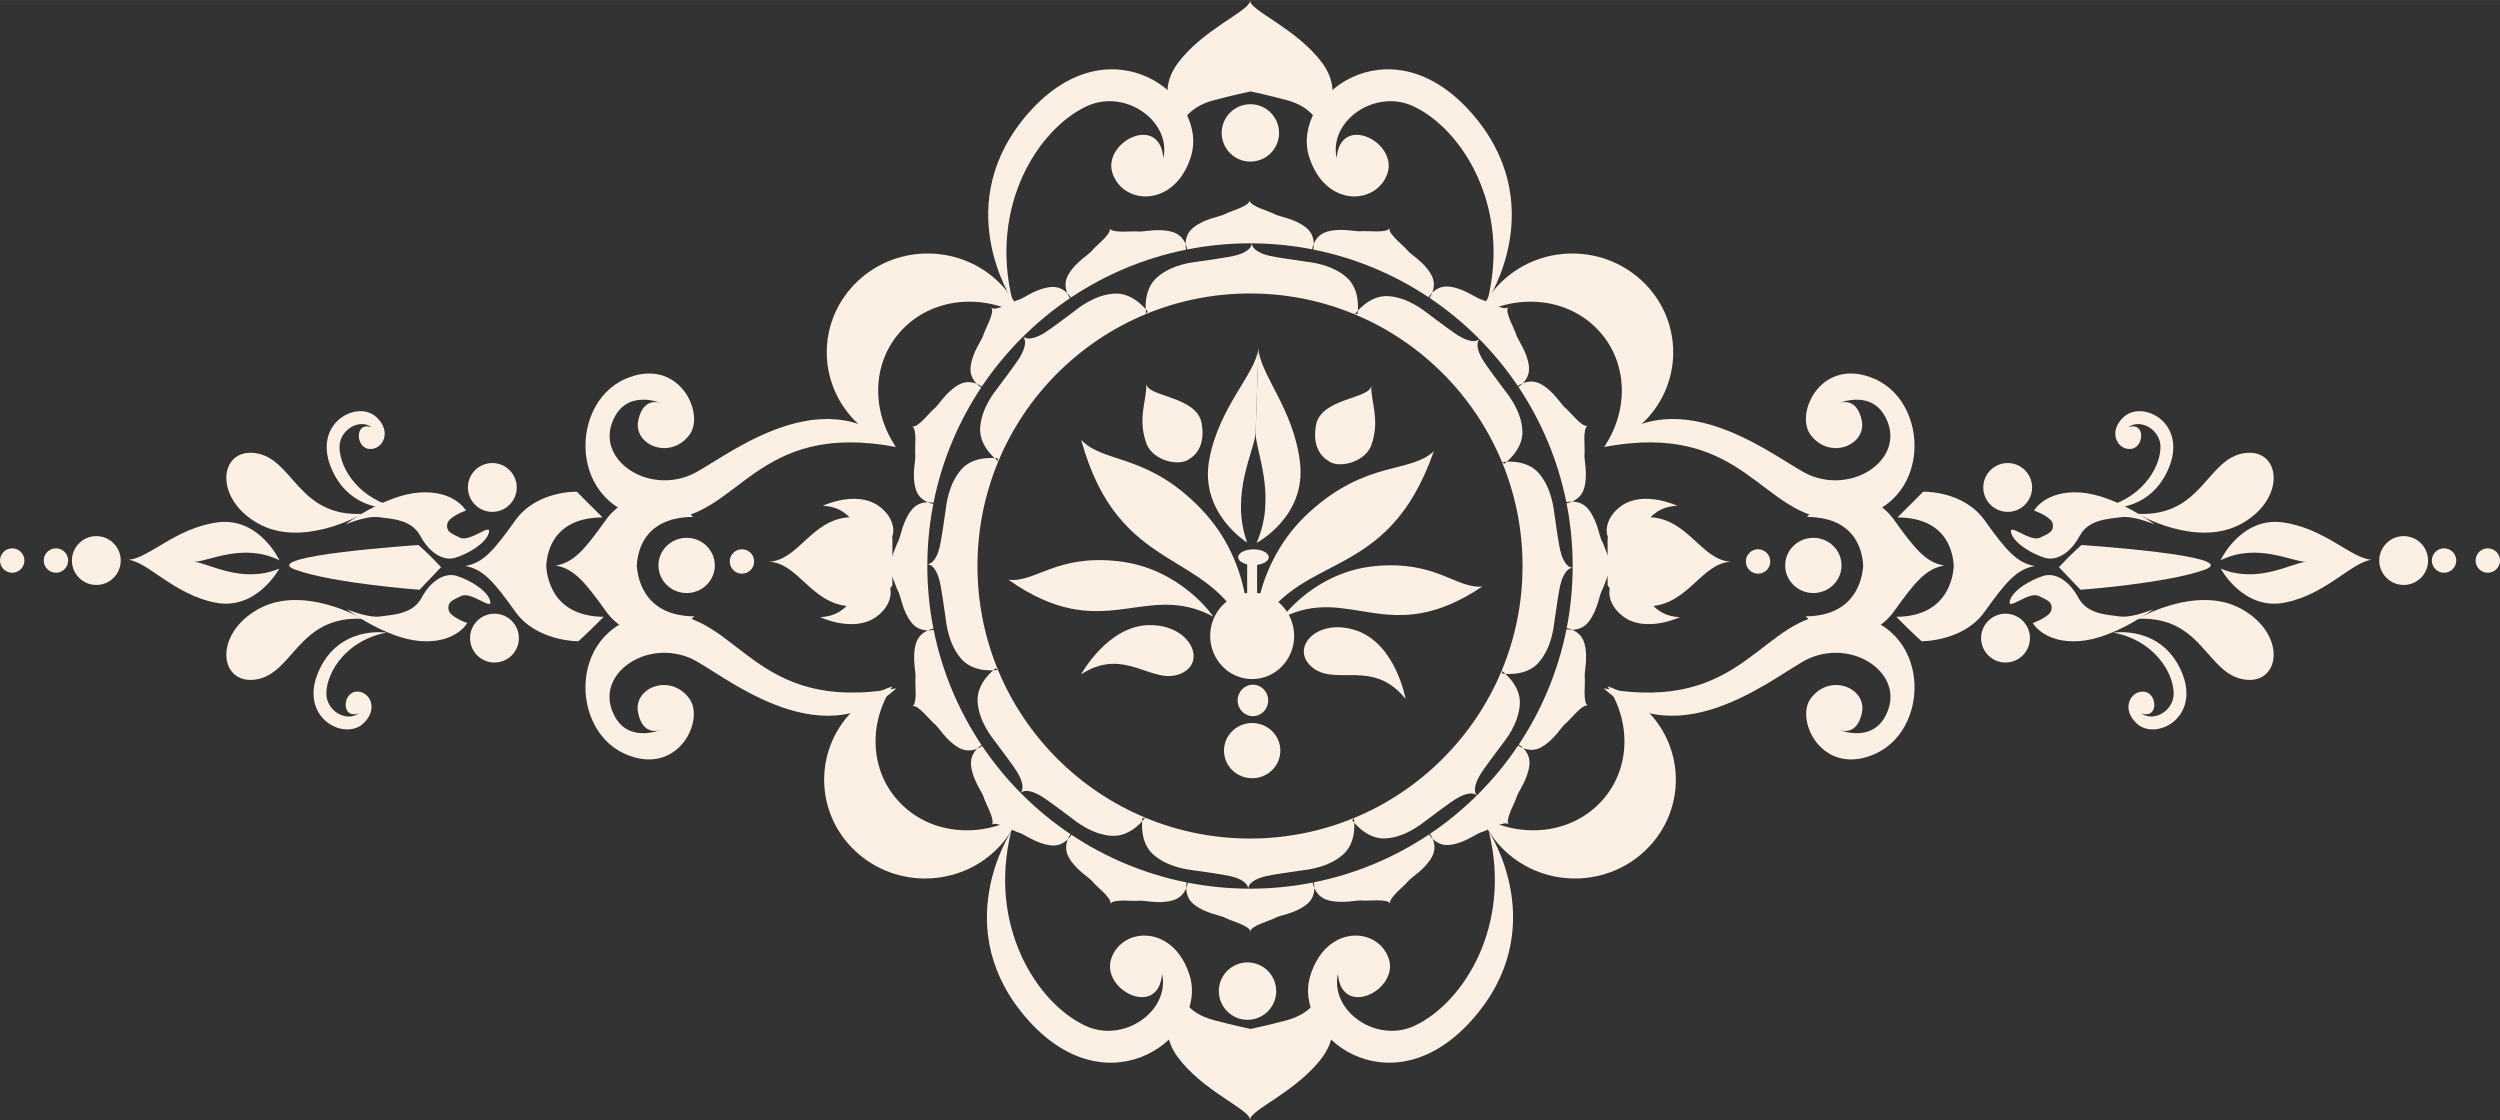 <?xml version="1.0" encoding="UTF-8"?> <!-- Creator: CorelDRAW 2019 (64-Bit) --> <svg xmlns="http://www.w3.org/2000/svg" xmlns:xlink="http://www.w3.org/1999/xlink" xmlns:xodm="http://www.corel.com/coreldraw/odm/2003" xml:space="preserve" width="20.48cm" height="9.178cm" style="shape-rendering:geometricPrecision; text-rendering:geometricPrecision; image-rendering:optimizeQuality; fill-rule:evenodd; clip-rule:evenodd" viewBox="0 0 24210.83 10849.17"><rect x="0" y="0" width="24210.83" height="10849.17" fill="#333333" stroke="none"/> <defs> <style type="text/css"> <![CDATA[ .fil0 {fill:#FCF0E4} ]]> </style> </defs> <g id="Слой_x0020_1">  <g id="_2028778144336"> <path class="fil0" d="M12717.51 2416.16c8.65,-44.2 18.6,-143.64 -72.32,-214.9 -111.5,-87.37 -256.91,-101.91 -302.97,-128.59 -46.03,-26.7 -237.37,-75.18 -239.97,-132.14 -2.57,57.18 -193.91,105.6 -239.99,132.33 -46.01,26.67 -191.44,41.23 -302.92,128.57 -91.63,71.83 -80.83,172.27 -72.17,215.93 -405.88,81.47 -783.36,241.68 -1115.86,463.9 -24.93,-37.2 -88.28,-115.03 -203.3,-101.1 -140.64,17.07 -253.71,109.61 -305.13,123.29 -51.46,13.68 -221.04,114.7 -263.12,76.3 38.57,42.23 -62.46,211.77 -76.14,263.22 -13.64,51.45 -106.23,164.58 -123.29,305.21 -14.06,115.91 65.22,179.34 102.03,203.87 -221.58,332.89 -380.97,710.68 -461.71,1116.78 -44.18,-8.65 -143.64,-18.58 -214.9,72.35 -87.36,111.5 -101.9,256.91 -128.58,302.96 -26.72,46.04 -75.2,237.39 -132.15,239.99 57.18,2.58 105.6,193.91 132.34,239.97 26.66,46.01 41.22,191.45 128.56,302.92 71.83,91.64 172.27,80.85 215.93,72.17 81.46,405.89 241.7,783.36 463.9,1115.88 -37.21,24.96 -115.03,88.29 -101.08,203.29 17.06,140.63 109.61,253.71 123.29,305.13 13.67,51.46 114.7,221.03 76.3,263.12 42.21,-38.59 211.76,62.45 263.2,76.14 51.45,13.64 164.58,106.22 305.21,123.27 115.9,14.06 179.32,-65.15 203.87,-101.97 332.9,221.58 710.69,380.96 1116.79,461.67 -8.64,44.18 -18.57,143.64 72.34,214.88 111.51,87.37 256.91,101.91 302.97,128.59 46.03,26.7 237.37,75.18 239.97,132.14 2.58,-57.18 193.91,-105.6 239.99,-132.33 46,-26.67 191.44,-41.23 302.92,-128.57 91.58,-71.79 80.86,-172.17 72.17,-215.88 405.89,-81.46 783.39,-241.67 1115.89,-463.92 24.97,37.24 88.32,115.01 203.27,101.07 140.64,-17.07 253.71,-109.62 305.13,-123.29 51.46,-13.68 221.04,-114.7 263.12,-76.31 -38.57,-42.21 62.46,-211.75 76.14,-263.2 13.64,-51.44 106.23,-164.58 123.29,-305.19 14.06,-115.87 -65.09,-179.3 -101.98,-203.87 221.62,-332.9 380.99,-710.7 461.7,-1116.81 44.18,8.64 143.64,18.57 214.87,-72.32 87.36,-111.51 101.9,-256.91 128.59,-302.97 26.69,-46.03 75.18,-237.39 132.14,-239.97 -57.18,-2.59 -105.6,-193.92 -132.33,-239.99 -26.68,-46.01 -41.23,-191.44 -128.57,-302.92 -71.79,-91.59 -172.17,-80.87 -215.88,-72.19 -81.5,-405.88 -241.69,-783.38 -463.93,-1115.87 37.2,-24.94 115.01,-88.29 101.08,-203.27 -17.07,-140.64 -109.62,-253.71 -123.3,-305.15 -13.67,-51.46 -114.7,-221.03 -76.3,-263.12 -42.21,38.59 -211.76,-62.45 -263.2,-76.14 -51.45,-13.64 -164.58,-106.23 -305.21,-123.27 -115.9,-14.07 -179.35,65.15 -203.9,101.97 -332.91,-221.55 -710.66,-380.98 -1116.78,-461.65zm-1219.45 -0.95l0 0c196.53,-38.72 399.55,-59.2 607.4,-59.2 205.63,0 406.6,20.1 601.15,58.02 8.68,-43.6 37.07,-140.63 149.26,-171.92 136.45,-38.04 276.38,4.14 329.14,-2.91 52.76,-7 248.08,21.42 272.31,-30.37 -19.36,53.6 138.87,171.6 171.2,213.84 32.31,42.33 161.1,111.43 230.7,234.81 56.84,100.85 9.2,189.11 -15.62,226.44 337.45,226.33 628.41,516.63 855.39,853.61 36.84,-24.69 125.7,-73.42 227.29,-16.1 123.39,69.53 192.48,198.3 234.76,230.67 42.31,32.28 160.27,190.57 214.09,171.06 -51.67,24.19 -23.19,219.49 -30.24,272.29 -7.02,52.74 35.16,192.64 -2.9,329.1 -31,111.29 -126.73,140.15 -170.83,149.02 38.72,196.51 59.2,399.55 59.2,607.4 0,205.63 -20.08,406.61 -58.01,601.15 43.6,8.68 140.63,37.13 171.88,149.27 38.04,136.45 -4.15,276.38 2.91,329.13 7,52.77 -21.42,248.1 30.37,272.32 -53.6,-19.38 -171.6,138.87 -213.84,171.2 -42.33,32.31 -111.44,161.09 -234.81,230.7 -100.8,56.83 -189.1,9.21 -226.45,-15.6 -226.34,337.44 -516.6,628.39 -853.6,855.37 24.68,36.86 73.41,125.7 16.1,227.29 -69.53,123.39 -198.3,192.46 -230.67,234.75 -32.3,42.31 -190.58,160.29 -171.07,214.09 -24.17,-51.67 -219.49,-23.18 -272.28,-30.24 -52.74,-7.02 -192.65,35.16 -329.06,-2.91 -111.32,-31 -140.19,-126.69 -149.07,-170.81 -196.51,38.7 -399.53,59.2 -607.3,59.2 -205.7,0 -406.66,-20.08 -601.24,-58.04 -8.68,43.61 -37.13,140.65 -149.27,171.91 -136.45,38.04 -276.38,-4.14 -329.14,2.9 -52.76,7.01 -248.08,-21.43 -272.31,30.38 19.36,-53.6 -138.87,-171.6 -171.2,-213.84 -32.31,-42.33 -161.1,-111.43 -230.7,-234.81 -56.83,-100.84 -9.2,-189.13 15.62,-226.44 -337.43,-226.37 -628.41,-516.63 -855.35,-853.62 -36.86,24.67 -125.72,73.43 -227.33,16.12 -123.39,-69.55 -192.48,-198.32 -234.76,-230.68 -42.31,-32.31 -160.29,-190.57 -214.09,-171.06 51.67,-24.17 23.19,-219.49 30.24,-272.29 7.02,-52.72 -35.16,-192.64 2.91,-329.08 31.01,-111.3 126.77,-140.2 170.85,-149.04 -38.7,-196.52 -59.21,-399.52 -59.21,-607.3 0,-205.69 20.1,-406.69 58.07,-601.24 -43.6,-8.67 -140.67,-37.06 -171.97,-149.27 -38.04,-136.45 4.14,-276.37 -2.9,-329.13 -7.01,-52.76 21.43,-248.1 -30.37,-272.32 53.59,19.38 171.59,-138.87 213.83,-171.19 42.33,-32.31 111.43,-161.1 234.81,-230.7 100.85,-56.84 189.18,-9.2 226.49,15.59 226.34,-337.43 516.61,-628.39 853.61,-855.37 -24.67,-36.81 -73.48,-125.65 -16.15,-227.29 69.53,-123.39 198.3,-192.46 230.67,-234.75 32.32,-42.31 190.58,-160.29 171.07,-214.09 24.17,51.67 219.49,23.18 272.28,30.24 52.74,7.02 192.64,-35.16 329.1,2.9 111.3,31.01 140.2,126.78 149.03,170.85z"></path> <path class="fil0" d="M13146.21 3039.91c0,0 39.55,-226.9 -105.13,-353.92 -144.67,-127.02 -342.49,-145.95 -405.17,-154.26 -62.63,-8.38 -290.33,-41.88 -342.35,-54.7 -52,-12.85 -164.54,-46.42 -170.65,-121.06 -6.14,74.81 -118.68,108.39 -170.67,121.25 -52.03,12.85 -279.71,46.32 -342.35,54.67 -62.7,8.35 -260.51,27.26 -405.18,154.29 -144.68,127.01 -105.09,353.86 -105.09,353.86l0.5 0c309.9,-127.79 649.35,-198.45 1005.33,-198.45 355.78,0 695.09,70.61 1004.84,198.3l35.91 0zm-2030.94 -21.02l0 0 -25.3 25.36c-641.04,267.5 -1154,780.63 -1421.45,1421.66l-0.25 0.3c0,0 -188.4,-132.42 -175.93,-324.59 12.51,-192.12 139,-345.33 177.4,-395.58 38.38,-50.17 175.69,-234.88 203.41,-280.75 27.7,-45.83 83.54,-149.17 34.94,-206.38 57.11,48.42 160.45,-7.42 206.32,-35.1 45.8,-27.7 230.47,-165.02 280.72,-203.43 50.21,-38.41 203.48,-164.94 395.57,-177.39 192.13,-12.48 324.56,175.91 324.56,175.91zm-1450.87 1421.23l0 0c0,0 -226.92,-39.55 -353.92,105.13 -127.03,144.66 -145.95,342.49 -154.27,405.16 -8.38,62.63 -41.88,290.35 -54.7,342.35 -12.85,52 -46.42,164.54 -121.06,170.65 74.81,6.15 108.4,118.7 121.26,170.68 12.85,52.03 46.3,279.71 54.67,342.35 8.33,62.7 27.25,260.51 154.28,405.18 127.01,144.68 353.86,105.09 353.86,105.09l0 -0.48c-127.79,-309.87 -198.43,-649.3 -198.43,-1005.26 0,-355.81 70.59,-695.11 198.3,-1004.88l0 -35.96zm-21.03 2030.94l0 0 25.32 25.29c267.48,641.08 780.67,1154.07 1421.77,1421.53l0.21 0.18c0,0 -132.42,188.4 -324.58,175.93 -192.13,-12.51 -345.35,-138.98 -395.58,-177.37 -50.18,-38.42 -234.88,-175.71 -280.76,-203.43 -45.84,-27.7 -149.17,-83.53 -206.37,-34.94 48.41,-57.11 -7.44,-160.45 -35.11,-206.32 -27.69,-45.81 -165.02,-230.48 -203.43,-280.72 -38.41,-50.22 -164.93,-203.48 -177.38,-395.56 -12.5,-192.16 175.9,-324.57 175.9,-324.57zm1421.23 1450.87l0 0c0,0 -39.55,226.91 105.13,353.93 144.67,127.02 342.49,145.94 405.17,154.27 62.63,8.36 290.33,41.86 342.35,54.66 52,12.85 164.54,46.45 170.65,121.07 6.14,-74.81 118.68,-108.39 170.67,-121.25 52.03,-12.85 279.72,-46.32 342.35,-54.67 62.71,-8.35 260.51,-27.25 405.18,-154.29 144.68,-127.01 105.09,-353.86 105.09,-353.86l-0.31 0c-309.93,127.81 -649.46,198.49 -1005.42,198.49 -355.86,0 -695.18,-70.62 -1004.97,-198.35l-35.88 0zm2030.94 21.02l0 0 25.19 -25.2c641.15,-267.54 1154.22,-780.76 1421.66,-1421.9l0.15 -0.19c0,0 188.4,132.42 175.94,324.58 -12.52,192.12 -139.01,345.35 -177.38,395.58 -38.42,50.18 -175.73,234.88 -203.45,280.76 -27.7,45.84 -83.53,149.19 -34.94,206.43 -57.11,-48.48 -160.44,7.38 -206.32,35.05 -45.8,27.69 -230.47,165 -280.72,203.45 -50.21,38.38 -203.48,164.91 -395.56,177.37 -192.15,12.48 -324.57,-175.91 -324.57,-175.91zm1450.87 -1421.23l0 0c0,0 226.92,39.57 353.92,-105.13 127.04,-144.66 145.95,-342.48 154.27,-405.16 8.38,-62.63 41.88,-290.33 54.7,-342.35 12.85,-52 46.42,-164.53 121.05,-170.65 -74.79,-6.14 -108.39,-118.68 -121.25,-170.67 -12.85,-52.03 -46.32,-279.72 -54.67,-342.35 -8.33,-62.71 -27.24,-260.51 -154.28,-405.18 -127.01,-144.68 -353.86,-105.09 -353.86,-105.09l0 0.34c127.84,309.93 198.49,649.46 198.49,1005.47 0,355.84 -70.62,695.16 -198.36,1004.97l0 35.78zm21.03 -2030.93l0 0 -25.24 -25.22c-267.54,-641.08 -780.67,-1154.14 -1421.82,-1421.56l-0.25 -0.22c0,0 132.42,-188.4 324.59,-175.94 192.12,12.52 345.34,139 395.57,177.42 50.18,38.38 234.88,175.69 280.76,203.41 45.84,27.7 149.19,83.54 206.43,34.94 -48.48,57.11 7.38,160.45 35.05,206.31 27.69,45.81 165.02,230.48 203.46,280.74 38.38,50.21 164.92,203.47 177.36,395.57 12.5,192.13 -175.9,324.56 -175.9,324.56z"></path> </g> <path class="fil0" d="M12774.07 9636.52c0,0 273.61,276.98 29.13,605.65 -244.48,328.68 -695.6,505.21 -697.22,600.42 -0.12,7.52 -0.41,8.39 -0.83,3.65 -0.11,-0.34 -0.18,-1.3 -0.25,-3.06 -0.14,-1.94 -0.28,-4.42 -0.44,-7.22 -13.7,-96.12 -455.75,-272.28 -696.85,-596.41 -244.49,-328.68 29.13,-605.66 29.13,-605.66 0,0 49.04,174.83 318.66,245.16 201.08,52.46 312.72,76.33 356.49,85.07 50.87,-10.47 159.9,-34.53 343.52,-82.43 269.62,-70.34 318.66,-245.16 318.66,-245.16z"></path> <path class="fil0" d="M12774.07 1212.65c0,0 273.61,-276.98 29.13,-605.65 -244.48,-328.68 -695.6,-505.21 -697.22,-600.42 -0.12,-7.52 -0.41,-8.39 -0.83,-3.65 -0.11,0.34 -0.18,1.3 -0.25,3.06 -0.14,1.94 -0.28,4.42 -0.44,7.22 -13.7,96.12 -455.75,272.28 -696.85,596.41 -244.49,328.68 29.13,605.66 29.13,605.66 0,0 49.04,-174.83 318.66,-245.16 201.08,-52.46 312.72,-76.33 356.49,-85.07 50.87,10.47 159.9,34.53 343.52,82.43 269.62,70.34 318.66,245.16 318.66,245.16z"></path> <g id="_2028778146512"> <g> <path class="fil0" d="M932.88 5664.49c130.6,0 236.43,-105.85 236.43,-236.35 0,-130.5 -105.83,-236.51 -236.43,-236.51 -130.66,0 -236.42,106.01 -236.42,236.51 0,130.5 105.75,236.35 236.42,236.35z"></path> <path class="fil0" d="M7185.31 5555.26c65.28,0 118.18,-52.91 118.18,-118.14 0,-65.23 -52.9,-118.21 -118.18,-118.21 -65.31,0 -118.18,52.98 -118.18,118.21 0,65.23 52.87,118.14 118.18,118.14z"></path> <path class="fil0" d="M541.88 5546.26c65.28,0 118.18,-52.91 118.18,-118.14 0,-65.23 -52.9,-118.21 -118.18,-118.21 -65.31,0 -118.18,52.98 -118.18,118.21 0,65.23 52.87,118.14 118.18,118.14z"></path> <path class="fil0" d="M118.18 5546.26c65.28,0 118.18,-52.91 118.18,-118.14 0,-65.23 -52.9,-118.21 -118.18,-118.21 -65.31,0 -118.18,52.98 -118.18,118.21 0,65.23 52.87,118.14 118.18,118.14z"></path> <path class="fil0" d="M4990.31 5039.4c-207.82,291.26 -311.29,411.74 -484.62,441.72 17.6,-0.02 17.6,0.15 0,0.15 173.3,30.3 276.8,150.51 484.62,441.88 207.54,291.07 610.84,286.4 610.84,286.4 0,0 73.52,-63.21 245.44,-236.5 -519.66,-3.19 -551.84,-421.95 -556.82,-491.78 4.99,-69.98 25.32,-468.41 545.49,-471.05 -152.96,-149.33 -248.63,-248.65 -248.63,-248.65 0,0 -388.77,-13.39 -596.31,277.83z"></path> <path class="fil0" d="M5867.49 5034.8c-207.82,291.26 -311.29,411.74 -484.61,441.72 17.6,-0.02 17.6,0.15 0,0.15 173.29,30.3 276.79,150.51 484.61,441.88 207.55,291.07 610.85,286.4 610.85,286.4 0,0 73.51,-63.21 245.44,-236.5 -519.66,-3.19 -551.85,-421.95 -556.82,-491.78 4.98,-69.98 25.32,-468.41 545.48,-471.05 -152.95,-149.33 -248.62,-248.65 -248.62,-248.65 0,0 -388.77,-13.39 -596.32,277.83z"></path> <g> <path class="fil0" d="M8679.78 4329.45c-1382.99,-264.65 -1522.49,707.25 -2267.64,698.6 -901.79,-10.32 -932.19,-1105.69 -358.08,-1358.19 515.3,-226.59 779.47,330.68 623.05,540.25 -186.27,250.44 -548.01,100 -495.53,-141.76 52.63,-241.56 225,-162.91 225,-162.91 0,0 -359.42,-159.25 -482.73,198.94 -123.32,358.28 343.94,674.52 764.91,494.93 278.57,-118.86 1248.93,-966.77 1991.03,-269.86z"></path> <path class="fil0" d="M8679.75 6665.66c-1385.75,250.93 -1516.03,-722.15 -2261.18,-721.32 -901.7,1.18 -942.62,1096.32 -370.33,1354.43 512.55,231.94 782.14,-322.88 627.58,-533.69 -184.15,-252.09 -546.92,-105.58 -496.57,136.69 50.11,242.14 222.76,164.99 222.76,164.99 0,0 -360.66,155.82 -480.35,-203.53 -119.95,-359.45 349.98,-671.18 769.2,-487.43 277.46,122.03 1240.08,979.63 1988.89,289.86z"></path> </g> <g> <path class="fil0" d="M9804.79 2908.83c0,0 -626.75,-943.98 168.46,-1829.67 795.03,-885.54 1743.4,-139.87 1559.14,439.99 -157.66,495.35 -652.51,465.83 -757.42,161.67 -104.77,-304.08 457.03,-589.12 491.64,-148.88 77.61,-363.26 -373.2,-675.75 -741.84,-503.97 -471.88,219.87 -946.62,967.84 -719.97,1880.86z"></path> <path class="fil0" d="M9792.27 8053.05c0,0 -626.75,943.98 168.46,1829.67 795.03,885.54 1743.4,139.87 1559.14,-439.99 -157.66,-495.35 -652.51,-465.83 -757.42,-161.67 -104.77,304.08 457.03,589.12 491.64,148.88 77.61,363.26 -373.2,675.75 -741.84,503.97 -471.88,-219.87 -946.62,-967.84 -719.97,-1880.86z"></path> </g> <path class="fil0" d="M8717.08 7775.19c-293.68,-302.46 -311.67,-768.31 -74.85,-1128.53 -128.59,42.97 -250.79,112.07 -355.84,209.77 -391.93,363.82 -408.31,969.06 -36.62,1352.38 371.28,383.57 989.58,399.61 1381.46,35.84 105.07,-97.46 182.58,-213.15 233.22,-335.94 -380.33,211.89 -854.31,169.64 -1147.38,-133.52z"></path> <path class="fil0" d="M8742.47 3186.66c-293.68,302.46 -311.66,768.31 -74.85,1128.53 -128.59,-42.97 -250.79,-112.07 -355.84,-209.77 -391.93,-363.82 -408.31,-969.06 -36.61,-1352.38 371.26,-383.57 989.57,-399.61 1381.45,-35.84 105.08,97.46 182.59,213.14 233.22,335.94 -380.33,-211.89 -854.31,-169.64 -1147.38,133.52z"></path> <path class="fil0" d="M6649.69 5742.7c150.7,0 272.83,-119.7 272.83,-267.27 0,-147.55 -122.13,-267.44 -272.83,-267.44 -150.79,0 -272.84,119.88 -272.84,267.44 0,147.57 122.04,267.27 272.84,267.27z"></path> <g> <path class="fil0" d="M2706.81 5425.9c0,0 -196.6,-421.85 -601.46,-367.35 -404.9,54.43 -666.43,350.45 -862.22,362.04 194.84,23.9 440.17,335.5 841.43,415.03 401.23,79.48 620.25,-329.46 620.25,-329.46 -363.43,152.91 -692.42,-58.66 -827.22,-65.79 135,1.31 474.71,-189.7 829.23,-14.47z"></path> <path class="fil0" d="M4767.74 4956.73c130.6,0 236.43,-105.85 236.43,-236.35 0,-130.5 -105.83,-236.51 -236.43,-236.51 -130.66,0 -236.42,106.01 -236.42,236.51 0,130.5 105.75,236.35 236.42,236.35z"></path> <path class="fil0" d="M4788.59 6415.65c130.6,0 236.43,-105.85 236.43,-236.35 0,-130.5 -105.83,-236.51 -236.43,-236.51 -130.66,0 -236.42,106.01 -236.42,236.51 0,130.5 105.75,236.35 236.42,236.35z"></path> <path class="fil0" d="M3743.67 6126.51c0,0 -459.79,-75.31 -657.33,372.5 -197.5,447.71 242.34,677.12 428.54,510.01 159.01,-142.85 64.28,-323.34 -67.46,-311.23 -131.69,12.13 -143.55,270.91 27.32,209.45 -123.04,90.5 -316.39,-25.64 -314.33,-192.85 2.64,-214.05 202.73,-518.46 583.27,-587.88z"></path> <path class="fil0" d="M3871.07 4918.76c0,0 -459.79,75.31 -657.33,-372.5 -197.51,-447.71 242.34,-677.12 428.54,-510 159.01,142.84 64.28,323.33 -67.46,311.22 -131.7,-12.13 -143.55,-270.9 27.32,-209.45 -123.04,-90.5 -316.39,25.64 -314.33,192.85 2.62,214.05 202.73,518.46 583.27,587.88z"></path> <path class="fil0" d="M3508.68 5992.16c0,0 -574.17,-337.06 -1008.83,-93.2 -434.86,243.79 -375.72,727.1 -30.64,682.3 373.26,-48.56 408.02,-617.42 1039.47,-589.1z"></path> <path class="fil0" d="M3508.68 4976.13c0,0 -574.17,337.06 -1008.83,93.2 -434.86,-243.79 -375.72,-727.1 -30.64,-682.3 373.26,48.56 408.02,617.42 1039.47,589.1z"></path> <g> <path class="fil0" d="M4062.42 5711.03c0,0 -838.22,-61.28 -1205.7,-195.43 -367.48,-134.16 1195.74,-237.79 1195.74,-237.79 0,0 87.32,72.97 219.18,214.26l-209.22 218.96z"></path> <path class="fil0" d="M3358.41 5899.28c0,0 202.57,87.6 325.05,70.11 122.49,-17.5 313.65,-20.26 399.87,-181.55 86.23,-161.3 220.52,-246.57 337.17,-211.58 116.65,35 296.98,136.36 326.15,241.36 29.16,105 -180.83,-93.33 -279.99,-46.66 -99.16,46.66 -134.15,64.15 -122.49,134.15 11.67,69.99 180.82,128.33 180.82,128.33 0,0 -110.83,198.32 -449.13,174.98 -338.32,-23.32 -717.45,-309.14 -717.45,-309.14z"></path> <path class="fil0" d="M3345.89 5078.33c0,0 202.57,-87.61 325.07,-70.11 122.48,17.48 313.63,20.26 399.86,181.55 86.23,161.29 220.53,246.57 337.17,211.57 116.65,-34.99 296.99,-136.36 326.15,-241.35 29.16,-105 -180.82,93.33 -279.99,46.66 -99.16,-46.66 -134.15,-64.17 -122.49,-134.16 11.67,-69.99 180.83,-128.32 180.83,-128.32 0,0 -110.83,-198.32 -449.14,-174.99 -338.32,23.34 -717.45,309.15 -717.45,309.15z"></path> </g> </g> <g> <path class="fil0" d="M8642.22 5666.79c0,0 -125.13,230.99 -431.21,202.29 -356.77,-32.33 -481.76,-415.19 -762.33,-429.76 280.57,-14.58 405.56,-397.44 762.33,-429.77 306.08,-28.7 431.21,202.29 431.21,202.29l0 454.95z"></path> <path class="fil0" d="M7942.97 5976.59c0,0 323.77,153.13 542.01,-2.22 218.11,-155.83 160.61,-415.22 -20.57,-372.78 -195.87,45.99 -183.98,357.28 -521.44,375z"></path> <path class="fil0" d="M7968.43 4897.57c0,0 323.77,-153.13 542.02,2.22 218.09,155.83 160.61,415.22 -20.58,372.78 -195.87,-45.99 -183.98,-357.28 -521.44,-375z"></path> </g> </g> <g> <path class="fil0" d="M23277.95 5664.48c-130.6,0 -236.43,-105.85 -236.43,-236.35 0,-130.5 105.83,-236.51 236.43,-236.51 130.66,0 236.42,106.01 236.42,236.51 0,130.5 -105.75,236.35 -236.42,236.35z"></path> <path class="fil0" d="M17025.52 5555.25c-65.28,0 -118.18,-52.91 -118.18,-118.14 0,-65.23 52.9,-118.21 118.18,-118.21 65.31,0 118.18,52.98 118.18,118.21 0,65.23 -52.87,118.14 -118.18,118.14z"></path> <path class="fil0" d="M23668.94 5546.24c-65.28,0 -118.18,-52.91 -118.18,-118.14 0,-65.23 52.9,-118.21 118.18,-118.21 65.31,0 118.18,52.98 118.18,118.21 0,65.23 -52.87,118.14 -118.18,118.14z"></path> <path class="fil0" d="M24092.65 5546.24c-65.28,0 -118.18,-52.91 -118.18,-118.14 0,-65.23 52.9,-118.21 118.18,-118.21 65.31,0 118.18,52.98 118.18,118.21 0,65.23 -52.87,118.14 -118.18,118.14z"></path> <path class="fil0" d="M19220.52 5039.39c207.82,291.26 311.29,411.74 484.62,441.72 -17.6,-0.02 -17.6,0.15 0,0.15 -173.3,30.3 -276.8,150.51 -484.62,441.88 -207.54,291.07 -610.84,286.4 -610.84,286.4 0,0 -73.52,-63.21 -245.44,-236.5 519.66,-3.19 551.84,-421.95 556.82,-491.78 -4.99,-69.98 -25.32,-468.41 -545.49,-471.05 152.96,-149.33 248.63,-248.65 248.63,-248.65 0,0 388.77,-13.39 596.31,277.83z"></path> <path class="fil0" d="M18343.33 5034.79c207.82,291.26 311.29,411.74 484.61,441.72 -17.6,-0.02 -17.6,0.15 0,0.15 -173.29,30.3 -276.79,150.51 -484.61,441.88 -207.55,291.07 -610.85,286.4 -610.85,286.4 0,0 -73.51,-63.21 -245.44,-236.5 519.66,-3.19 551.85,-421.95 556.82,-491.78 -4.98,-69.98 -25.32,-468.41 -545.48,-471.05 152.95,-149.33 248.62,-248.65 248.62,-248.65 0,0 388.77,-13.39 596.32,277.83z"></path> <g> <path class="fil0" d="M15531.04 4329.44c1382.99,-264.65 1522.49,707.25 2267.64,698.6 901.79,-10.32 932.19,-1105.69 358.08,-1358.19 -515.3,-226.59 -779.47,330.68 -623.05,540.25 186.27,250.44 548.01,100 495.53,-141.76 -52.63,-241.56 -225,-162.91 -225,-162.91 0,0 359.42,-159.25 482.73,198.94 123.32,358.28 -343.94,674.52 -764.91,494.93 -278.57,-118.86 -1248.93,-966.77 -1991.03,-269.86z"></path> <path class="fil0" d="M15531.08 6665.65c1385.75,250.93 1516.03,-722.15 2261.18,-721.32 901.7,1.18 942.62,1096.32 370.33,1354.43 -512.55,231.94 -782.14,-322.88 -627.58,-533.69 184.15,-252.09 546.92,-105.58 496.57,136.69 -50.11,242.14 -222.76,164.99 -222.76,164.99 0,0 360.66,155.82 480.35,-203.53 119.95,-359.45 -349.98,-671.18 -769.2,-487.43 -277.46,122.03 -1240.08,979.63 -1988.89,289.86z"></path> </g> <g> <path class="fil0" d="M14406.03 2908.81c0,0 626.75,-943.98 -168.46,-1829.67 -795.03,-885.54 -1743.4,-139.87 -1559.14,439.99 157.66,495.35 652.51,465.83 757.42,161.67 104.77,-304.08 -457.03,-589.12 -491.64,-148.88 -77.61,-363.26 373.2,-675.75 741.84,-503.97 471.88,219.87 946.62,967.84 719.97,1880.86z"></path> <path class="fil0" d="M14418.55 8053.04c0,0 626.75,943.98 -168.46,1829.67 -795.03,885.54 -1743.4,139.87 -1559.14,-439.99 157.66,-495.35 652.51,-465.83 757.42,-161.67 104.77,304.08 -457.03,589.12 -491.64,148.88 -77.61,363.26 373.2,675.75 741.84,503.97 471.88,-219.87 946.62,-967.84 719.97,-1880.86z"></path> </g> <path class="fil0" d="M15493.75 7775.17c293.68,-302.46 311.67,-768.31 74.85,-1128.53 128.59,42.97 250.79,112.07 355.84,209.77 391.93,363.82 408.31,969.06 36.62,1352.38 -371.28,383.57 -989.58,399.61 -1381.46,35.84 -105.07,-97.46 -182.58,-213.15 -233.22,-335.94 380.33,211.89 854.31,169.64 1147.38,-133.52z"></path> <path class="fil0" d="M15468.35 3186.65c293.68,302.46 311.66,768.31 74.85,1128.53 128.59,-42.97 250.79,-112.07 355.84,-209.77 391.93,-363.82 408.31,-969.06 36.61,-1352.38 -371.26,-383.57 -989.57,-399.61 -1381.45,-35.84 -105.08,97.46 -182.59,213.14 -233.22,335.94 380.33,-211.89 854.31,-169.64 1147.38,133.52z"></path> <path class="fil0" d="M17561.13 5742.69c-150.7,0 -272.83,-119.7 -272.83,-267.27 0,-147.55 122.13,-267.44 272.83,-267.44 150.79,0 272.84,119.88 272.84,267.44 0,147.57 -122.04,267.27 -272.84,267.27z"></path> <g> <path class="fil0" d="M21504.02 5425.89c0,0 196.6,-421.85 601.46,-367.35 404.9,54.43 666.43,350.45 862.22,362.04 -194.84,23.9 -440.17,335.5 -841.43,415.03 -401.23,79.48 -620.25,-329.46 -620.25,-329.46 363.43,152.91 692.42,-58.66 827.22,-65.79 -135,1.31 -474.71,-189.7 -829.23,-14.47z"></path> <path class="fil0" d="M19443.08 4956.72c-130.6,0 -236.43,-105.85 -236.43,-236.35 0,-130.5 105.83,-236.51 236.43,-236.51 130.66,0 236.42,106.01 236.42,236.51 0,130.5 -105.75,236.35 -236.42,236.35z"></path> <path class="fil0" d="M19422.24 6415.64c-130.6,0 -236.43,-105.85 -236.43,-236.35 0,-130.5 105.83,-236.51 236.43,-236.51 130.66,0 236.42,106.01 236.42,236.51 0,130.5 -105.75,236.35 -236.42,236.35z"></path> <path class="fil0" d="M20467.16 6126.5c0,0 459.79,-75.31 657.33,372.5 197.5,447.71 -242.34,677.12 -428.54,510.01 -159.01,-142.85 -64.28,-323.34 67.46,-311.23 131.69,12.13 143.55,270.91 -27.32,209.45 123.04,90.5 316.39,-25.64 314.33,-192.85 -2.64,-214.05 -202.73,-518.46 -583.27,-587.88z"></path> <path class="fil0" d="M20339.76 4918.75c0,0 459.79,75.31 657.33,-372.5 197.51,-447.71 -242.34,-677.12 -428.54,-510 -159.01,142.84 -64.28,323.33 67.46,311.22 131.7,-12.13 143.55,-270.9 -27.32,-209.45 123.04,-90.5 316.39,25.64 314.33,192.85 -2.62,214.05 -202.73,518.46 -583.27,587.88z"></path> <path class="fil0" d="M20702.15 5992.15c0,0 574.17,-337.06 1008.83,-93.2 434.86,243.79 375.72,727.1 30.64,682.3 -373.26,-48.56 -408.02,-617.42 -1039.47,-589.1z"></path> <path class="fil0" d="M20702.15 4976.12c0,0 574.17,337.06 1008.83,93.2 434.86,-243.79 375.72,-727.1 30.64,-682.3 -373.26,48.56 -408.02,617.42 -1039.47,589.1z"></path> <g> <path class="fil0" d="M20148.41 5711.02c0,0 838.22,-61.28 1205.7,-195.43 367.48,-134.16 -1195.74,-237.79 -1195.74,-237.79 0,0 -87.32,72.97 -219.18,214.26l209.22 218.96z"></path> <path class="fil0" d="M20852.42 5899.27c0,0 -202.57,87.6 -325.05,70.11 -122.49,-17.5 -313.65,-20.26 -399.87,-181.55 -86.23,-161.3 -220.52,-246.57 -337.17,-211.58 -116.65,35 -296.98,136.36 -326.15,241.36 -29.16,105 180.83,-93.33 279.99,-46.66 99.16,46.66 134.15,64.15 122.49,134.15 -11.67,69.99 -180.82,128.33 -180.82,128.33 0,0 110.83,198.32 449.13,174.98 338.32,-23.32 717.45,-309.14 717.45,-309.14z"></path> <path class="fil0" d="M20864.94 5078.32c0,0 -202.57,-87.61 -325.07,-70.11 -122.48,17.48 -313.63,20.26 -399.86,181.55 -86.23,161.29 -220.53,246.57 -337.17,211.57 -116.65,-34.99 -296.99,-136.36 -326.15,-241.35 -29.16,-105 180.82,93.33 279.99,46.66 99.16,-46.66 134.15,-64.17 122.49,-134.16 -11.67,-69.99 -180.83,-128.32 -180.83,-128.32 0,0 110.83,-198.32 449.14,-174.99 338.32,23.34 717.45,309.15 717.45,309.15z"></path> </g> </g> <g> <path class="fil0" d="M15568.61 5666.78c0,0 125.13,230.99 431.21,202.29 356.77,-32.33 481.76,-415.19 762.33,-429.76 -280.57,-14.58 -405.56,-397.44 -762.33,-429.77 -306.08,-28.7 -431.21,202.29 -431.21,202.29l0 454.95z"></path> <path class="fil0" d="M16267.86 5976.58c0,0 -323.77,153.13 -542.01,-2.22 -218.11,-155.83 -160.61,-415.22 20.57,-372.78 195.87,45.99 183.98,357.28 521.44,375z"></path> <path class="fil0" d="M16242.4 4897.56c0,0 -323.77,-153.13 -542.02,2.22 -218.09,155.83 -160.61,415.22 20.58,372.78 195.87,-45.99 183.98,-357.28 521.44,-375z"></path> </g> </g> </g> <g id="_1994149842624"> <path class="fil0" d="M12078.08 5254.1c0,0 -461.38,-283.48 -367.89,-799.67 93.42,-516.27 448.68,-830.87 477.42,-1081.67 -10.59,310.35 -21.93,642 -27.57,813.1 -5.89,171.13 -253.13,596.53 -81.96,1068.24z"></path> <path class="fil0" d="M12169.08 5257.19c0,0 479.58,-251.43 421.26,-772.94 -58.15,-521.27 -391.27,-859.26 -402.86,-1111.37 -10.46,310.23 -21.8,641.88 -27.63,813.15 -5.78,170.87 212.27,612.14 9.23,1071.16z"></path> <path class="fil0" d="M12146.18 6154.4c0,0 -21.56,-690.21 535.31,-1195.96 556.54,-505.66 971.63,-371.59 1203.81,-588.54 -456.6,1310.88 -1320.96,944.38 -1739.12,1784.5z"></path> <path class="fil0" d="M12084.88 6157.54c0,0 68.33,-687.16 -453.01,-1229.27 -520.96,-542.22 -944.2,-436.61 -1161.22,-668.89 366.81,1338.75 1253.9,1031.76 1614.23,1898.17z"></path> <path class="fil0" d="M13612.18 6769.11c0,0 -93.4,-529.72 -473.41,-662.22 -380.15,-132.1 -648.29,163.63 -438.74,348.67 226.46,200.07 597.37,-84.56 912.15,313.55z"></path> <path class="fil0" d="M10469.89 6530.28c0,0 257.26,-472.37 659.69,-476.94 402.42,-4.14 562.39,361.61 304.83,470.26 -278.39,117.5 -539.33,-270.44 -964.52,6.68z"></path> <path class="fil0" d="M12862.31 4461.14c0,0 -165.98,-78.42 -117.97,-343.59 48.01,-265.19 521.04,-252.49 535.79,-381.32 -5.44,159.42 90.43,334.63 -4.48,587.16 -70.8,160.53 -322.12,215.04 -413.35,137.76z"></path> <path class="fil0" d="M11519.36 4442.83c0,0 165.98,-78.42 117.97,-343.59 -48.01,-265.19 -521.04,-252.49 -535.79,-381.32 5.44,159.42 -90.43,334.63 4.48,587.16 70.8,160.53 322.11,215.06 413.35,137.76z"></path> <path class="fil0" d="M12417.65 5982.28c0,0 312.25,-445.06 901.88,-500.84 589.39,-55.87 787.64,224.56 1036.35,197.48 -906.55,610.4 -1278.14,-28.57 -1938.23,303.36z"></path> <path class="fil0" d="M11750.02 5971.04c0,0 -310.27,-464.61 -914.6,-535.65 -604.16,-71.29 -814.45,212.12 -1069.41,178.42 916.96,648.35 1313.74,0.78 1984.01,357.23z"></path> <ellipse class="fil0" cx="12133.54" cy="6782.81" rx="148.02" ry="152.38"></ellipse> <ellipse class="fil0" cx="12139" cy="5395.78" rx="148.02" ry="76.19"></ellipse> <ellipse class="fil0" cx="12126.42" cy="6157.54" rx="406.54" ry="418.53"></ellipse> <path class="fil0" d="M12126.43 7536.23c150.7,0 272.83,-119.7 272.83,-267.27 0,-147.55 -122.13,-267.44 -272.83,-267.44 -150.79,0 -272.84,119.88 -272.84,267.44 0,147.57 122.04,267.27 272.84,267.27z"></path> <rect class="fil0" x="12077.99" y="5407.97" width="96.06" height="472.12"></rect> </g> <circle class="fil0" cx="12109.12" cy="1286.7" r="277.85"></circle> <circle class="fil0" cx="12081.43" cy="9597.81" r="277.85"></circle> </g> </svg> 